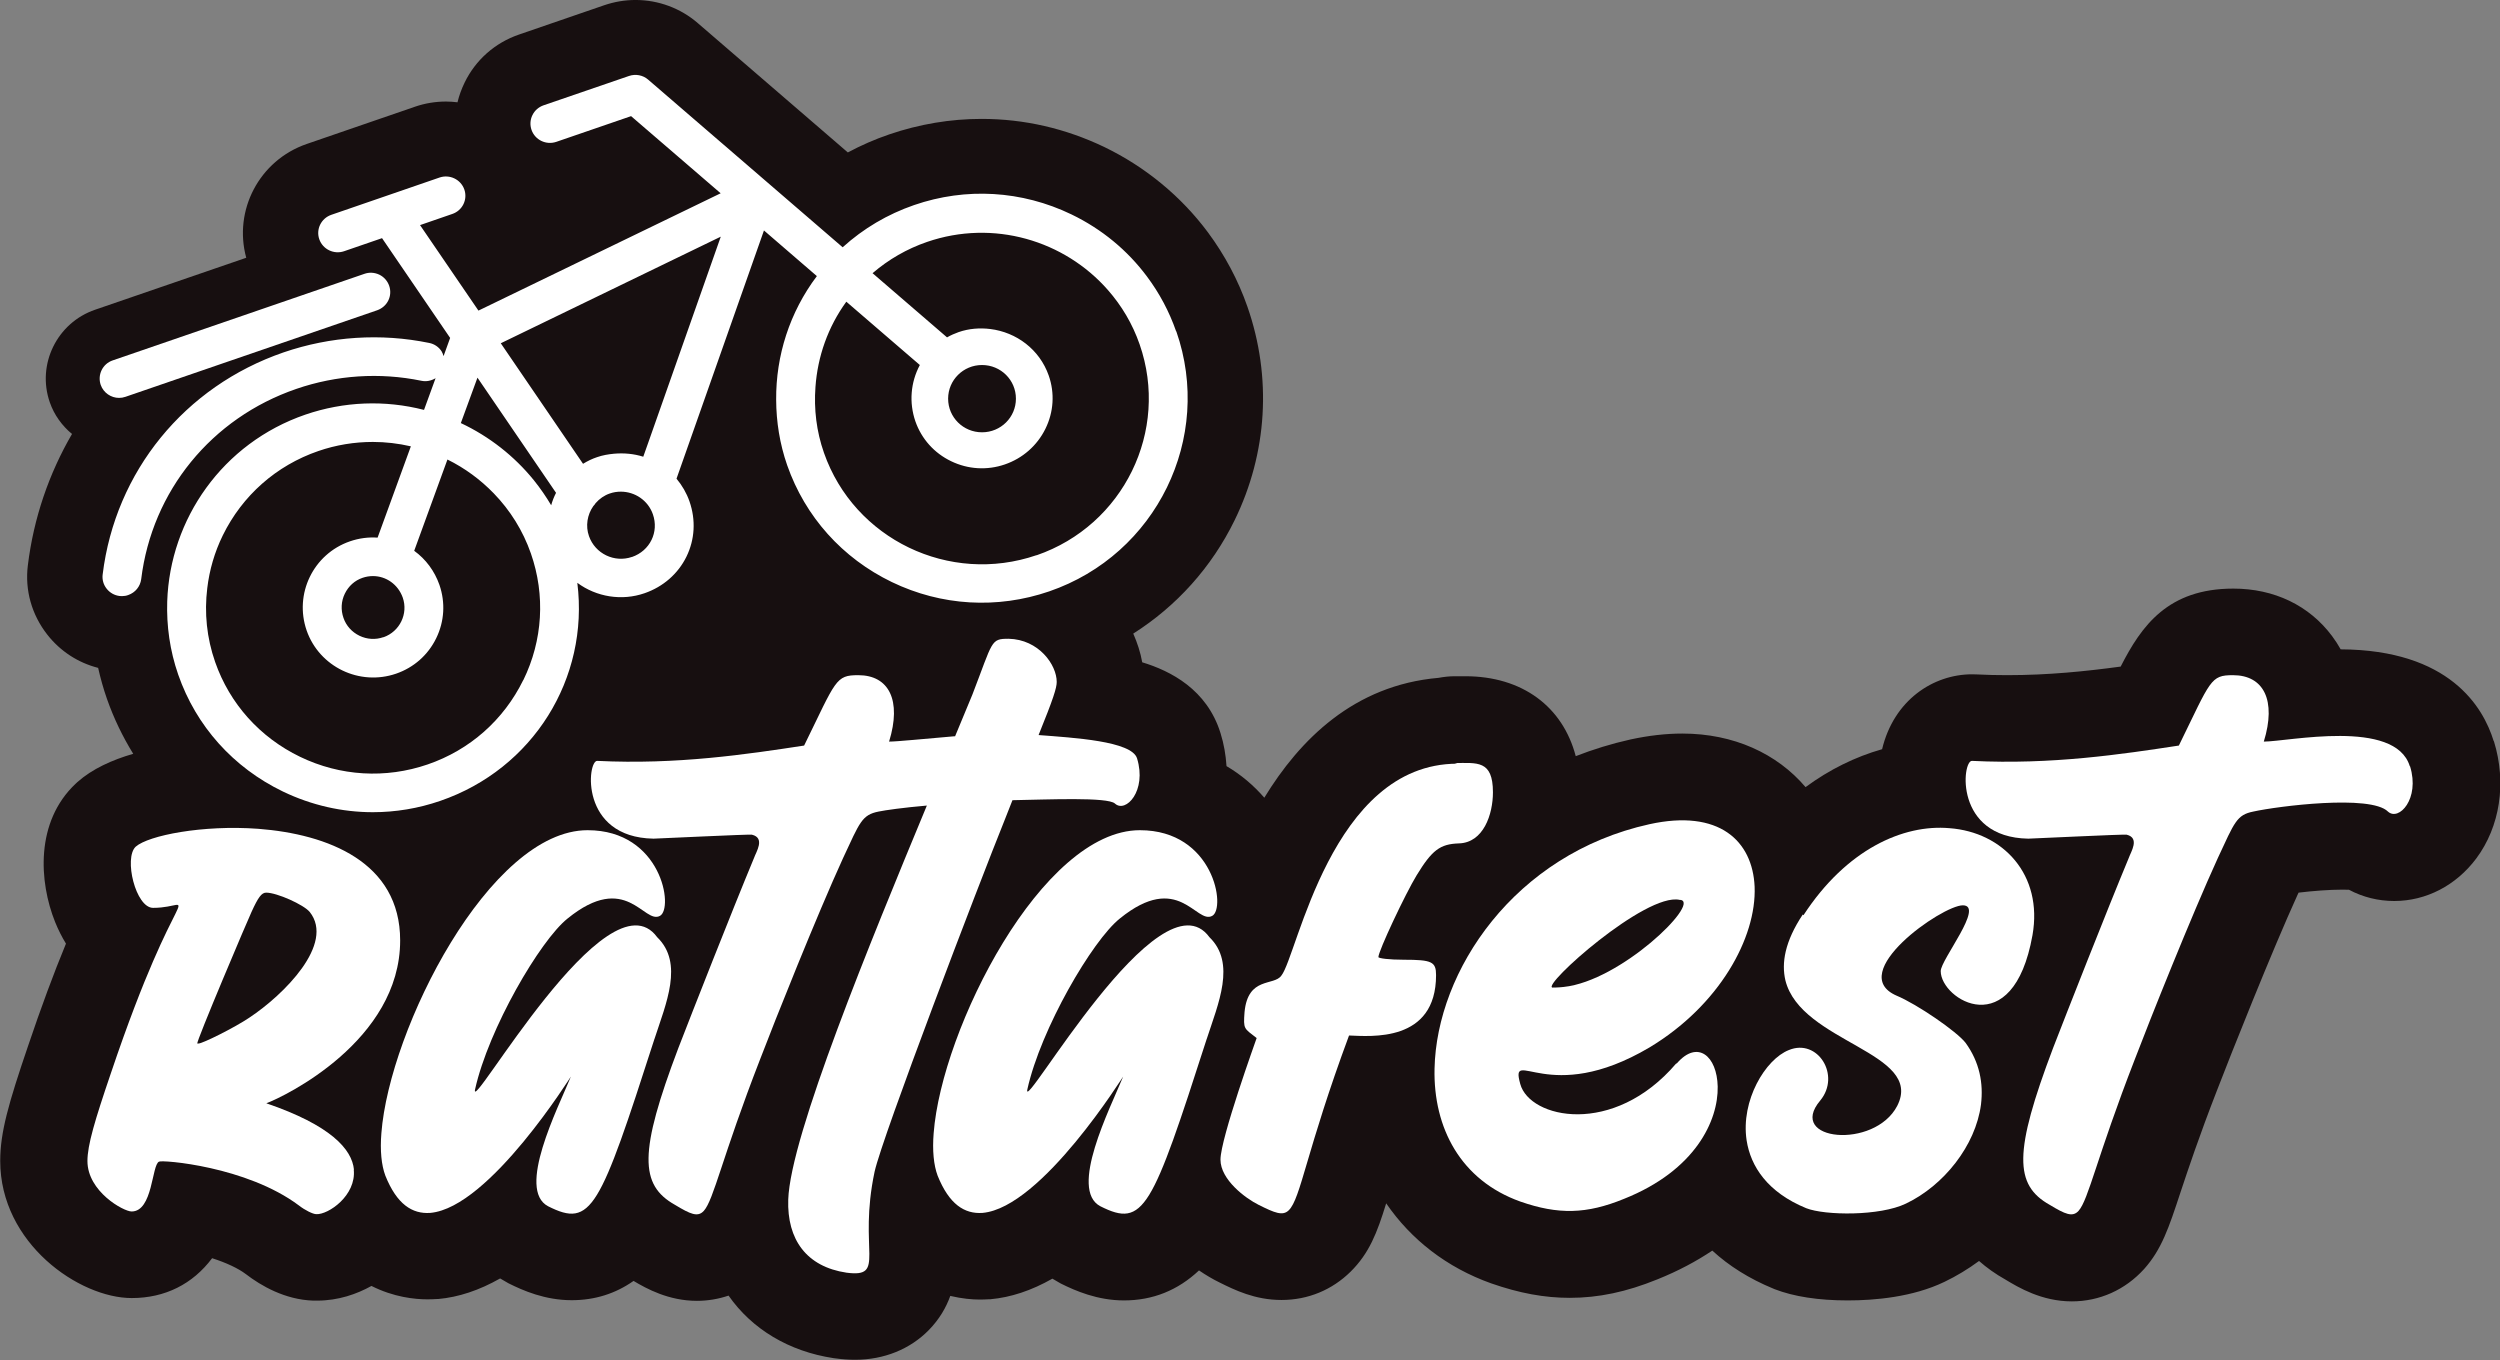 <svg width="125" height="68" viewBox="0 0 125 68" fill="none" xmlns="http://www.w3.org/2000/svg">
<rect x="0" y="0" width="125" height="68" fill="#808080" stroke="none"/>
<g clip-path="url(#clip0_79_587)">
<path d="M124.682 37.047C124.158 35.344 122.469 32.494 117.034 32.467C116.904 32.237 116.764 32.017 116.607 31.808C115.463 30.271 113.709 29.43 111.669 29.43C108.392 29.43 107.075 31.288 106.034 33.329C104.296 33.565 102.417 33.758 100.361 33.758C99.848 33.758 99.335 33.747 98.839 33.721C98.763 33.721 98.682 33.715 98.607 33.715C96.664 33.715 94.694 35.001 94.105 37.46C92.767 37.84 91.471 38.477 90.278 39.356C88.853 37.679 86.684 36.678 84.115 36.678C83.294 36.678 82.425 36.779 81.529 36.972C80.568 37.186 79.656 37.47 78.787 37.808C78.139 35.333 76.115 33.812 73.266 33.812H72.731C72.461 33.812 72.192 33.844 71.927 33.892C67.695 34.261 64.986 36.988 63.215 39.886C62.697 39.286 62.071 38.745 61.326 38.306C61.289 37.754 61.197 37.197 61.024 36.651C60.349 34.476 58.531 33.544 57.111 33.115C57.025 32.628 56.868 32.145 56.663 31.68C58.827 30.308 60.581 28.364 61.731 26.012C63.372 22.653 63.599 18.86 62.373 15.341C61.909 14.007 61.24 12.754 60.393 11.613C59.054 9.813 57.262 8.34 55.222 7.354C53.279 6.422 51.212 5.945 49.08 5.945C47.514 5.945 45.965 6.208 44.47 6.717C43.747 6.963 43.051 7.268 42.392 7.622L34.89 1.156C34.031 0.412 32.925 -0.001 31.775 -0.001C31.241 -0.001 30.717 0.09 30.21 0.262L25.946 1.729C24.748 2.142 23.782 2.994 23.231 4.129C23.075 4.451 22.956 4.777 22.875 5.115C22.686 5.093 22.497 5.077 22.303 5.077C21.774 5.077 21.25 5.163 20.754 5.334L15.335 7.199C12.96 8.018 11.664 10.52 12.312 12.888L4.756 15.486C2.85 16.139 1.83 18.218 2.489 20.114C2.71 20.752 3.104 21.287 3.6 21.7C2.451 23.676 1.684 25.894 1.393 28.262C1.236 29.51 1.587 30.742 2.37 31.738C3.018 32.563 3.903 33.137 4.907 33.394C5.025 33.919 5.171 34.438 5.349 34.947C5.689 35.917 6.132 36.833 6.661 37.69C5.608 37.995 4.61 38.445 3.87 39.104L3.789 39.179C1.749 41.092 1.954 44.102 2.753 46.095C2.91 46.486 3.093 46.845 3.298 47.182C2.683 48.672 2.051 50.38 1.409 52.282C0.421 55.18 0.011 56.621 0.011 58.046C0.011 62.171 3.967 64.903 6.585 64.903C8.248 64.903 9.635 64.206 10.606 62.91C11.319 63.14 11.907 63.414 12.296 63.708C13.051 64.287 14.244 64.983 15.658 65.031C15.723 65.031 15.788 65.031 15.858 65.031C16.916 65.031 17.839 64.705 18.573 64.297C19.685 64.86 20.743 64.967 21.363 64.967C21.52 64.967 21.682 64.962 21.855 64.951C21.855 64.951 21.903 64.951 21.909 64.951C22.923 64.86 23.96 64.517 25.007 63.922C25.131 63.998 25.255 64.072 25.385 64.142C25.39 64.142 25.428 64.163 25.433 64.169C26.151 64.528 27.252 65.01 28.585 65.01C29.74 65.01 30.771 64.683 31.678 64.046C32.331 64.437 33.438 65.042 34.846 65.042C35.392 65.042 35.926 64.951 36.428 64.78C37.594 66.451 39.44 67.57 41.68 67.908C41.696 67.908 41.75 67.919 41.766 67.919C42.122 67.967 42.446 67.988 42.759 67.988C44.2 67.988 45.506 67.458 46.44 66.504C46.974 65.958 47.309 65.369 47.514 64.796C48.103 64.935 48.615 64.978 48.977 64.978C49.133 64.978 49.295 64.972 49.468 64.962C49.468 64.962 49.517 64.962 49.522 64.962C50.537 64.871 51.573 64.528 52.62 63.933C52.739 64.008 52.869 64.083 52.998 64.153C53.004 64.153 53.041 64.174 53.047 64.18C53.764 64.538 54.871 65.021 56.199 65.021C57.64 65.021 58.892 64.517 59.95 63.521C60.295 63.756 60.641 63.96 60.981 64.126C61.726 64.496 62.746 64.999 64.074 64.999C65.401 64.999 66.605 64.496 67.534 63.58C68.457 62.664 68.85 61.662 69.309 60.167C70.551 61.978 72.337 63.376 74.561 64.169C75.975 64.662 77.222 64.892 78.49 64.892C79.926 64.892 81.319 64.597 82.862 63.971C83.904 63.553 84.816 63.065 85.615 62.53C86.452 63.301 87.472 63.938 88.654 64.426C88.665 64.426 88.719 64.453 88.729 64.458C89.685 64.828 90.915 65.021 92.389 65.021C93.717 65.021 95.633 64.86 97.22 64.094C97.824 63.805 98.407 63.451 98.952 63.049C99.33 63.381 99.767 63.697 100.275 63.981C100.906 64.362 102.077 65.069 103.589 65.069C104.976 65.069 106.26 64.496 107.21 63.446C108.079 62.471 108.436 61.405 109.018 59.637C109.412 58.453 109.952 56.83 110.843 54.537C111.507 52.807 113.612 47.514 114.885 44.724L114.929 44.632C115.641 44.547 116.456 44.482 117.12 44.482C117.255 44.482 117.363 44.482 117.449 44.488C118.14 44.857 118.912 45.05 119.711 45.05C121.308 45.05 122.804 44.273 123.813 42.924C125.006 41.322 125.335 39.136 124.698 37.069" fill="#170F10"/>
<path d="M83.844 53.166C84.881 51.972 85.852 52.802 85.885 54.329C85.917 56.021 84.778 58.518 81.2 59.943C79.327 60.709 77.918 60.741 76.013 60.077C73.033 59.011 71.662 56.391 71.727 53.434C71.829 48.549 75.71 42.704 82.473 41.21C85.955 40.444 87.628 42.04 87.731 44.333C87.833 46.893 85.955 50.279 82.473 52.373C77.416 55.362 75.478 52.272 76.013 54.2C76.482 55.925 80.665 56.857 83.812 53.172H83.844V53.166ZM83.979 44.992C82.274 44.627 77.081 49.277 77.621 49.379C77.653 49.379 77.923 49.379 78.188 49.347C81.032 49.047 84.983 45.195 84.044 44.997H83.979V44.992Z" fill="white"/>
<path d="M90.175 45.758C92.318 42.469 95.163 41.205 97.473 41.409C100.15 41.607 102.158 43.734 101.624 46.76C100.652 52.208 97.036 49.985 97.036 48.555C97.036 47.987 99.243 45.266 98.142 45.266C97.106 45.266 92.248 48.657 94.828 49.782C95.865 50.215 97.84 51.576 98.277 52.139C98.979 53.103 99.178 54.163 99.049 55.229C98.779 57.292 97.176 59.285 95.298 60.179C93.992 60.811 91.25 60.779 90.311 60.41C88.367 59.611 87.531 58.315 87.331 57.019C87.029 55.026 88.27 52.963 89.442 52.503C90.883 51.903 92.054 53.767 91.012 55.026C89.306 57.051 93.722 57.485 94.861 55.294C96.231 52.605 90.041 52.139 89.269 49.015C89.069 48.153 89.236 47.087 90.138 45.726L90.17 45.758H90.175Z" fill="white"/>
<path d="M120.504 38.318C121.006 39.946 119.937 41.076 119.397 40.578C118.528 39.716 113.876 40.31 112.667 40.578C111.83 40.744 111.728 41.108 110.891 42.903C109.585 45.758 107.474 51.04 106.74 52.968C104.83 57.886 104.43 59.981 103.928 60.543C103.626 60.875 103.259 60.709 102.487 60.243C100.711 59.247 100.679 57.618 102.654 52.401C103.324 50.67 105.332 45.555 106.438 42.898C106.541 42.598 107.005 41.901 106.336 41.735C106.233 41.703 101.58 41.933 101.413 41.933C97.7 41.869 98.099 38.012 98.601 38.044C102.584 38.242 106.098 37.712 108.943 37.278C110.551 33.989 110.519 33.759 111.652 33.759C113.19 33.759 113.827 35.023 113.19 37.08C114.394 37.08 119.754 35.918 120.488 38.307" fill="white"/>
<path d="M72.736 38.152C73.843 38.152 74.647 37.986 74.647 39.615C74.647 40.713 74.177 42.138 72.941 42.17C72.002 42.202 71.603 42.502 70.831 43.766C70.264 44.698 68.92 47.553 68.92 47.853C68.92 47.918 69.455 47.987 70.194 47.987C71.597 47.987 71.803 48.089 71.803 48.754C71.803 52.144 68.521 51.812 67.452 51.775C65.309 57.555 65.045 59.917 64.44 60.512C64.138 60.812 63.739 60.646 62.934 60.244C62.265 59.912 61.024 58.98 61.024 57.983C61.024 56.923 62.8 52.005 62.832 51.903C62.195 51.405 62.163 51.469 62.227 50.607C62.395 48.812 63.701 49.311 64.068 48.78C64.872 47.784 66.545 38.184 72.871 38.184L72.736 38.152Z" fill="white"/>
<path d="M17.688 58.48C17.822 59.776 16.414 60.74 15.815 60.708C15.647 60.708 15.248 60.51 14.946 60.274C12.333 58.314 8.085 57.982 7.95 58.083C7.583 58.249 7.648 60.574 6.58 60.574C6.18 60.574 4.372 59.578 4.372 58.051C4.372 57.253 4.739 56.026 5.543 53.664C8.992 43.432 9.996 45.393 7.654 45.393C6.785 45.393 6.18 42.902 6.785 42.334C7.422 41.772 10.131 41.236 12.911 41.44C16.392 41.708 20.008 43.1 20.008 47.022C20.008 52.041 14.217 54.832 13.316 55.164C16.527 56.262 17.601 57.457 17.698 58.485M9.931 52.175C10.131 52.175 11.739 51.377 12.474 50.878C14.179 49.748 16.759 47.193 15.485 45.596C15.183 45.232 13.845 44.632 13.31 44.632C13.078 44.632 12.911 44.863 12.576 45.596C12.473 45.795 9.764 52.175 9.867 52.175H9.931Z" fill="white"/>
<path d="M32.725 51.94C29.977 60.478 29.578 61.41 27.403 60.312C25.827 59.482 27.872 55.459 28.542 53.836C28.607 53.702 24.494 60.382 21.514 60.645C20.608 60.709 19.841 60.211 19.269 58.786C19.069 58.255 18.999 57.521 19.069 56.659C19.469 51.441 24.494 41.51 29.378 41.51C33.092 41.51 33.696 45.431 32.995 45.795C32.191 46.229 31.322 43.535 28.375 45.929C27.003 47.027 24.424 51.447 23.754 54.468C23.452 55.866 30.382 43.47 32.86 46.861C34.198 48.158 33.297 50.182 32.725 51.945" fill="white"/>
<path d="M47.751 36.823L48.62 34.728C49.657 32.039 49.522 31.938 50.429 31.938C51.934 31.97 52.836 33.234 52.836 34.096C52.836 34.396 52.669 34.927 51.929 36.753C53.672 36.887 56.582 37.053 56.852 37.916C57.353 39.544 56.285 40.675 55.745 40.176C55.378 39.844 52.399 39.978 50.623 40.01L50.256 40.942C48.917 44.264 44.13 56.788 43.73 58.583C42.894 62.536 44.335 63.897 42.327 63.634C40.319 63.334 39.348 61.973 39.412 59.981C39.515 56.793 43.531 47.06 46.343 40.278C45.171 40.38 44.265 40.508 43.93 40.578C43.093 40.744 42.991 41.108 42.154 42.903C40.848 45.758 38.738 51.045 38.004 52.968C36.093 57.886 35.694 59.981 35.191 60.543C34.889 60.875 34.522 60.709 33.75 60.243C31.975 59.247 31.942 57.618 33.918 52.401C34.587 50.67 36.595 45.555 37.701 42.898C37.804 42.598 38.273 41.901 37.599 41.735C37.496 41.703 32.844 41.933 32.676 41.933C28.963 41.869 29.362 38.012 29.864 38.044C33.847 38.242 37.361 37.712 40.206 37.278C41.814 33.989 41.776 33.759 42.915 33.759C44.454 33.759 45.09 35.023 44.454 37.08C44.853 37.08 46.159 36.946 47.735 36.812" fill="white"/>
<path d="M60.338 51.94C57.591 60.478 57.192 61.41 55.016 60.312C53.44 59.482 55.486 55.459 56.155 53.836C56.22 53.702 52.107 60.382 49.128 60.645C48.221 60.709 47.455 60.211 46.882 58.786C46.683 58.255 46.613 57.521 46.683 56.659C47.082 51.441 52.107 41.51 56.992 41.51C60.705 41.51 61.31 45.431 60.608 45.795C59.804 46.229 58.935 43.535 55.988 45.929C54.617 47.027 52.037 51.447 51.368 54.468C51.066 55.866 57.996 43.47 60.473 46.861C61.812 48.158 60.91 50.182 60.338 51.945" fill="white"/>
<path d="M58.805 16.563C58.46 15.572 57.969 14.656 57.353 13.831C56.377 12.519 55.092 11.453 53.57 10.719C51.092 9.525 48.302 9.358 45.706 10.253C44.373 10.714 43.174 11.421 42.133 12.364L32.406 3.98C32.147 3.755 31.78 3.686 31.451 3.798L27.176 5.266C26.933 5.352 26.734 5.523 26.62 5.759C26.507 5.989 26.491 6.251 26.577 6.498C26.755 7.001 27.306 7.264 27.813 7.093L31.554 5.807L36.033 9.664L23.922 15.53L21.002 11.255L22.615 10.698C23.123 10.526 23.393 9.975 23.215 9.471C23.036 8.967 22.48 8.705 21.979 8.876L16.565 10.741C16.058 10.917 15.788 11.464 15.966 11.967C16.144 12.471 16.7 12.733 17.202 12.562L19.102 11.908L22.507 16.896L22.178 17.806C22.151 17.721 22.124 17.635 22.076 17.56C21.935 17.346 21.714 17.196 21.46 17.147C19.042 16.649 16.527 16.815 14.179 17.619C9.23 19.322 5.764 23.576 5.133 28.724C5.101 28.981 5.171 29.232 5.333 29.436C5.495 29.64 5.721 29.768 5.98 29.8C6.024 29.8 6.061 29.806 6.099 29.806C6.207 29.806 6.31 29.79 6.412 29.752C6.763 29.629 7.011 29.329 7.06 28.959C7.6 24.55 10.574 20.902 14.816 19.445C16.829 18.754 18.988 18.61 21.066 19.038C21.315 19.092 21.563 19.038 21.779 18.91L21.201 20.495C19.242 19.992 17.191 20.072 15.269 20.731C11.124 22.156 8.496 25.959 8.361 30.073C8.323 31.284 8.49 32.522 8.911 33.732C9.807 36.309 11.669 38.382 14.147 39.577C15.572 40.262 17.105 40.61 18.643 40.61C19.776 40.61 20.915 40.423 22.016 40.043C26.653 38.446 29.465 33.92 28.866 29.141C29.821 29.849 31.089 30.057 32.228 29.661C33.157 29.34 33.901 28.691 34.322 27.834C34.743 26.977 34.797 25.997 34.474 25.07C34.328 24.652 34.107 24.272 33.826 23.934L34.743 21.331L38.198 11.523L40.843 13.805C39.477 15.621 38.792 17.79 38.808 19.986C38.813 21.085 38.986 22.188 39.358 23.259C40.26 25.836 42.117 27.909 44.594 29.104C47.071 30.298 49.862 30.459 52.458 29.57C57.823 27.727 60.673 21.893 58.816 16.569M26.162 34.005C25.185 35.998 23.49 37.498 21.385 38.221C19.28 38.944 17.013 38.81 15.005 37.841C12.997 36.871 11.486 35.189 10.757 33.1C10.336 31.895 10.212 30.641 10.363 29.409C10.471 28.504 10.725 27.615 11.14 26.768C12.117 24.776 13.812 23.276 15.917 22.552C16.802 22.247 17.72 22.097 18.643 22.097C19.28 22.097 19.917 22.172 20.543 22.317L18.999 26.554L18.88 26.881C18.405 26.849 17.941 26.913 17.493 27.068C15.664 27.7 14.697 29.698 15.334 31.53C15.971 33.346 17.974 34.311 19.803 33.684C20.689 33.379 21.401 32.752 21.811 31.911C22.221 31.07 22.275 30.127 21.973 29.248C21.73 28.552 21.293 27.963 20.71 27.54L21.352 25.777L22.372 22.976C23.252 23.41 24.029 23.988 24.688 24.668C25.508 25.515 26.145 26.527 26.545 27.674C27.273 29.763 27.139 32.013 26.167 34.005M19.172 31.857C18.778 31.997 18.351 31.97 17.974 31.788C17.596 31.605 17.31 31.29 17.175 30.898C17.034 30.497 17.056 30.068 17.239 29.688C17.423 29.307 17.736 29.023 18.13 28.89C18.303 28.831 18.481 28.804 18.648 28.804C19.301 28.804 19.901 29.216 20.138 29.881C20.419 30.689 19.987 31.579 19.172 31.863M27.559 25.263C27.3 24.824 27.009 24.406 26.691 24.009C25.713 22.804 24.467 21.824 23.042 21.154L23.873 18.883L27.246 23.827L27.802 24.642C27.7 24.84 27.619 25.049 27.559 25.263ZM31.602 27.845C30.722 28.15 29.756 27.684 29.449 26.806C29.27 26.302 29.362 25.734 29.665 25.306C29.713 25.252 29.762 25.199 29.778 25.161C29.972 24.936 30.22 24.765 30.49 24.674C30.674 24.61 30.857 24.583 31.041 24.583C31.742 24.583 32.401 25.017 32.644 25.713C32.957 26.602 32.498 27.54 31.597 27.85M32.417 22.119L32.163 22.836C31.689 22.686 31.192 22.643 30.701 22.686C30.415 22.713 30.129 22.761 29.853 22.858C29.61 22.938 29.378 23.051 29.152 23.19L25.039 17.163L36.039 11.833L32.417 22.119ZM51.827 27.759C47.476 29.254 42.71 26.961 41.199 22.643C40.821 21.567 40.691 20.453 40.773 19.349C40.88 17.833 41.393 16.355 42.316 15.085L45.463 17.796L45.992 18.251C45.528 19.119 45.447 20.131 45.77 21.069C46.078 21.947 46.71 22.654 47.557 23.061C48.399 23.468 49.355 23.527 50.24 23.222C51.13 22.917 51.853 22.285 52.269 21.444C52.685 20.602 52.744 19.654 52.436 18.776C51.978 17.469 50.817 16.612 49.516 16.451C48.993 16.387 48.453 16.424 47.929 16.606C47.735 16.676 47.535 16.762 47.352 16.869L43.628 13.66C44.432 12.969 45.344 12.444 46.353 12.096C49.673 10.955 53.224 12.021 55.4 14.506C56.08 15.283 56.625 16.189 56.981 17.217C58.487 21.535 56.177 26.265 51.827 27.765M47.406 19.933C47.406 19.006 48.162 18.251 49.101 18.251C50.04 18.251 50.796 19.001 50.796 19.933C50.796 20.865 50.04 21.615 49.101 21.615C48.162 21.615 47.406 20.865 47.406 19.933Z" fill="white"/>
<path d="M5.953 19.895C6.061 19.895 6.164 19.878 6.272 19.841L18.859 15.513C19.102 15.427 19.301 15.255 19.415 15.025C19.528 14.795 19.544 14.532 19.458 14.286C19.372 14.045 19.199 13.847 18.967 13.734C18.729 13.622 18.465 13.605 18.222 13.691L5.635 18.02C5.128 18.191 4.863 18.743 5.036 19.246C5.176 19.643 5.554 19.895 5.953 19.895Z" fill="white"/>
</g>
<defs>
<clipPath id="clip0_79_587">
<rect width="125" height="68" fill="white"/>
</clipPath>
</defs>
</svg>
